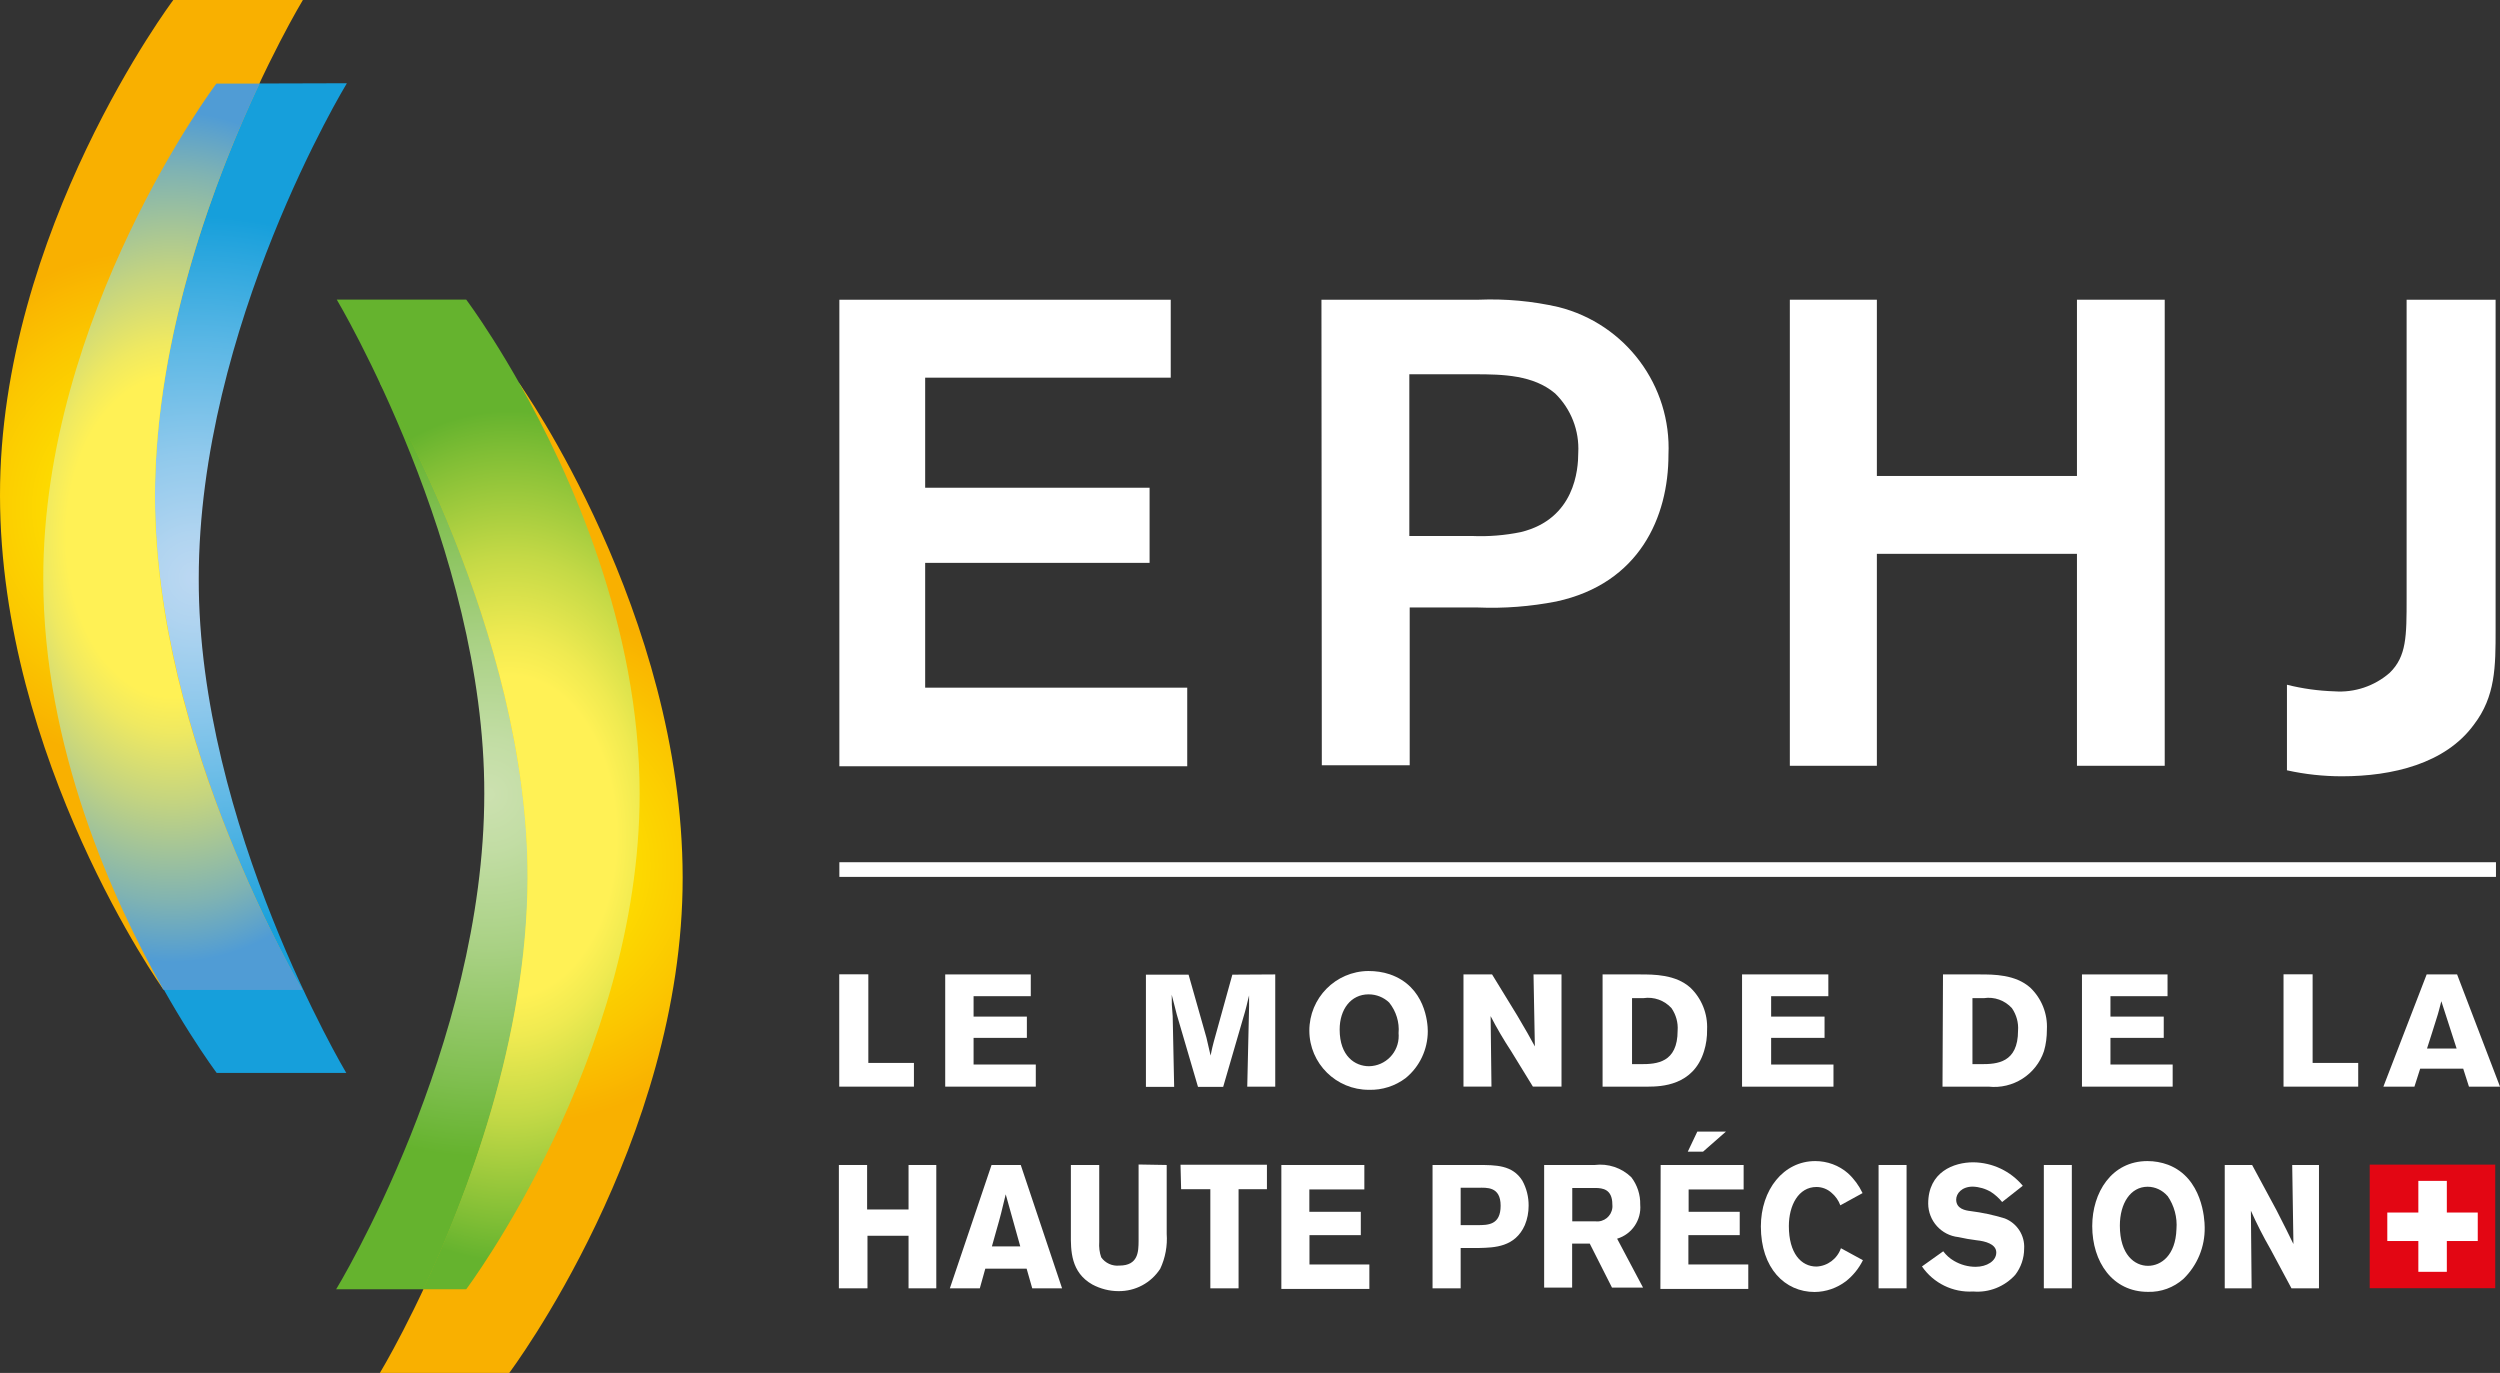 <?xml version="1.0" encoding="UTF-8"?> <svg xmlns="http://www.w3.org/2000/svg" xmlns:xlink="http://www.w3.org/1999/xlink" id="a" width="204.53" height="112.32" viewBox="0 0 204.53 112.32"><rect x="0" y="0" width="204.53" height="112.32" fill="#333333" stroke="none"/><defs><style>.h{fill:url(#g);}.i{fill:url(#f);}.j{fill:url(#d);}.k{fill:url(#e);}.l{fill:url(#c);}.m{fill:url(#b);}.n{fill:#fff;}.o{fill:#e30613;}.p{fill:none;stroke:#fff;stroke-miterlimit:10;stroke-width:1.2px;}</style><radialGradient id="b" cx="205.63" cy="-402.5" fx="205.63" fy="-402.5" r="29.94" gradientTransform="translate(-189.67 -355.21) scale(1 -1)" gradientUnits="userSpaceOnUse"><stop offset="0" stop-color="#bcd8f2"></stop><stop offset=".12" stop-color="#b0d4f0"></stop><stop offset=".34" stop-color="#90c9ec"></stop><stop offset=".64" stop-color="#5bb7e5"></stop><stop offset=".99" stop-color="#169fdb"></stop></radialGradient><radialGradient id="c" cx="202.42" cy="-396.73" fx="202.42" fy="-396.73" r="38.26" gradientTransform="translate(-189.67 -355.21) scale(1 -1)" gradientUnits="userSpaceOnUse"><stop offset=".02" stop-color="#ffed00"></stop><stop offset=".15" stop-color="#fee300"></stop><stop offset=".38" stop-color="#fbc800"></stop><stop offset=".55" stop-color="#f9b000"></stop></radialGradient><radialGradient id="d" cx="203.82" cy="-290.13" fx="203.82" fy="-290.13" r="27.28" gradientTransform="translate(-189.67 -391.27) scale(1 -1.5)" gradientUnits="userSpaceOnUse"><stop offset=".32" stop-color="#fff155"></stop><stop offset=".39" stop-color="#efe961"></stop><stop offset=".53" stop-color="#c4d480"></stop><stop offset=".73" stop-color="#80b3b2"></stop><stop offset=".85" stop-color="#509cd5"></stop></radialGradient><radialGradient id="e" cx="-1029.4" cy="996.27" fx="-1029.4" fy="996.27" r="29.94" gradientTransform="translate(-989.49 -931.28) rotate(-180) scale(1 -1)" gradientUnits="userSpaceOnUse"><stop offset="0" stop-color="#cce1b0"></stop><stop offset=".15" stop-color="#c2dda4"></stop><stop offset=".42" stop-color="#a9d184"></stop><stop offset=".78" stop-color="#80bf50"></stop><stop offset=".99" stop-color="#65b32e"></stop></radialGradient><radialGradient id="f" cx="-1008.06" cy="727.13" fx="-1008.06" fy="727.13" r="38.26" gradientTransform="translate(-964.97 -656.31) rotate(-180) scale(1 -1)" gradientUnits="userSpaceOnUse"><stop offset=".02" stop-color="#ffed00"></stop><stop offset=".15" stop-color="#fee300"></stop><stop offset=".38" stop-color="#fbc800"></stop><stop offset=".55" stop-color="#f9b000"></stop></radialGradient><radialGradient id="g" cx="-1031.19" cy="890.69" fx="-1031.19" fy="890.69" r="27.28" gradientTransform="translate(-989.49 -1267.63) rotate(-180) scale(1 -1.5)" gradientUnits="userSpaceOnUse"><stop offset=".32" stop-color="#fff155"></stop><stop offset=".4" stop-color="#efea51"></stop><stop offset=".56" stop-color="#c4d946"></stop><stop offset=".77" stop-color="#80be35"></stop><stop offset=".85" stop-color="#65b32e"></stop></radialGradient></defs><path class="n" d="M75.69,30.9v9h18.36v6.15h-18.36v10.21h21.44v6.43h-28.46V24.52h27.11v6.38h-20.09Z"></path><path class="n" d="M108.11,24.52h12.86c2.19-.09,4.39,.11,6.53,.6,5.49,1.38,9.26,6.43,9,12.09,0,5.08-2.37,10.53-9.18,12-2.11,.41-4.27,.58-6.42,.49h-5.57v12.91h-7.19l-.03-38.09Zm7.19,6.1v13.23h5.13c1.34,.06,2.69-.05,4-.32,4.42-1.08,4.69-5.13,4.69-6.48,.1-1.82-.59-3.59-1.89-4.86-1.78-1.51-4.26-1.57-6.58-1.57h-5.35Z"></path><path class="n" d="M177.1,24.52V62.65h-7.18v-17.34h-16.37v17.34h-7.12V24.52h7.12v14.42h16.37v-14.42h7.18Z"></path><path class="n" d="M204.17,24.52v27c0,3,0,5.45-1.78,7.77-2.33,3.19-6.67,4.22-10.79,4.22-1.51,0-3.02-.16-4.5-.49v-7c1.27,.32,2.58,.5,3.89,.54,1.64,.12,3.27-.43,4.51-1.51,1.39-1.35,1.39-3,1.39-6.1V24.52h7.28Z"></path><path class="m" d="M17.7,6.84S3.5,25.75,3.54,47.37c.04,21.62,14.19,40.41,14.19,40.41h10.6s-12.12-20.3-12.07-40.44c0-20.65,12.12-40.53,12.12-40.53l-10.68,.03Z"></path><path class="l" d="M14.17,.01S-.03,18.92,0,40.54s13.33,40.36,13.33,40.36h11.35s-12-20.23-12-40.37C12.74,19.87,24.78,0,24.78,0H14.17Z"></path><path class="j" d="M21.24,6.84h-3.54S3.5,25.75,3.54,47.37c0,13.72,5.68,26.25,9.84,33.62h11.38s-12.13-20.3-12.09-40.44c.04-13.24,5-26.14,8.57-33.71Z"></path><path class="k" d="M38.14,105.48s14.19-18.9,14.19-40.53-14.19-40.44-14.19-40.44h-10.59s12.12,20.3,12.07,40.44c0,20.66-12.12,40.53-12.12,40.53h10.64Z"></path><path class="i" d="M41.67,112.31s14.21-18.91,14.18-40.53-13.33-40.36-13.33-40.36h-11.34s12,20.24,12,40.38c-.06,20.65-12.1,40.52-12.1,40.52h10.59Z"></path><path class="h" d="M34.6,105.48h3.54s14.19-18.9,14.19-40.53c0-13.72-5.68-26.25-9.85-33.61h-11.4s12.12,20.3,12.08,40.44c-.03,13.23-4.99,26.13-8.56,33.7Z"></path><path class="n" d="M68.66,79.71h2.38v7.25h3.73v1.94h-6.11v-9.19Z"></path><path class="n" d="M77.33,79.72h7v1.78h-4.68v1.67h4.36v1.74h-4.36v2.18h5.09v1.81h-7.41v-9.18Z"></path><path class="n" d="M104.33,79.72v9.18h-2.29l.15-6.54v-.92l-.08,.32c-.12,.52-.14,.59-.25,1l-1.79,6.16h-2.06l-1.73-5.9-.42-1.64c0,.73,0,.88,.08,1.76l.12,5.78h-2.31v-9.18h3.49l1.46,5.15,.34,1.47c.13-.64,.15-.7,.26-1.13l1.52-5.49,3.51-.02Z"></path><path class="n" d="M112,89.16c-2.68,.01-4.87-2.15-4.88-4.83-.01-2.68,2.15-4.87,4.83-4.89,.59,0,1.19,.08,1.75,.27,2.92,1,3.11,4,3.11,4.65,0,1.49-.66,2.9-1.81,3.84-.86,.65-1.92,.99-3,.96Zm1.65-7.14c-.45-.43-1.05-.67-1.68-.67-1.45,0-2.37,1.22-2.37,2.88,0,2.19,1.27,3,2.4,3,1.36-.02,2.45-1.14,2.43-2.51,0-.06,0-.13-.01-.19,.08-.9-.2-1.8-.77-2.51Z"></path><path class="n" d="M119.73,79.72h2.34l2.07,3.38c.76,1.29,1,1.71,1.43,2.51l-.11-5.89h2.29v9.18h-2.34l-1.78-2.9c-.61-.93-1.17-1.88-1.68-2.87l.07,5.77h-2.29v-9.18Z"></path><path class="n" d="M131.11,79.72h3.05c1.16,0,2.92,0,4.13,1.08,.93,.89,1.43,2.14,1.37,3.43,.01,.6-.07,1.2-.25,1.77-.87,2.84-3.54,2.89-4.54,2.9h-3.76v-9.18Zm2.41,1.94v5.4h.73c1.27,0,3-.1,3-2.74,.05-.65-.13-1.3-.5-1.84-.58-.64-1.44-.95-2.3-.82h-.93Z"></path><path class="n" d="M142.52,79.72h7.06v1.78h-4.68v1.67h4.37v1.74h-4.37v2.18h5.1v1.81h-7.48v-9.18Z"></path><path class="n" d="M158.96,79.72h3c1.16,0,2.92,0,4.14,1.08,.93,.89,1.43,2.14,1.36,3.43,0,.6-.07,1.2-.24,1.77-.64,1.91-2.53,3.12-4.54,2.9h-3.76l.04-9.18Zm2.41,1.94v5.4h.73c1.27,0,3-.1,3-2.74,.05-.65-.13-1.3-.5-1.84-.58-.64-1.44-.95-2.29-.82h-.94Z"></path><path class="n" d="M170.33,79.72h7v1.78h-4.67v1.67h4.36v1.74h-4.36v2.18h5.09v1.81h-7.42v-9.18Z"></path><path class="n" d="M186.82,79.71h2.38v7.25h3.73v1.94h-6.11v-9.19Z"></path><path class="n" d="M201.02,79.72l3.51,9.18h-2.54l-.47-1.47h-3.52l-.47,1.47h-2.54l3.54-9.18h2.49Zm-1.29,2.19c-.12,.46-.25,1-.39,1.41-.2,.69-.57,1.77-.78,2.46h2.42l-1.25-3.87Z"></path><path class="n" d="M76.6,95.31v10.09h-2.27v-4.3h-3.36v4.3h-2.34v-10.09h2.31v3.64h3.39v-3.64h2.27Z"></path><path class="n" d="M83.51,95.31l3.38,10.09h-2.44l-.46-1.61h-3.38l-.45,1.61h-2.45l3.41-10.09h2.39Zm-1.23,2.4c-.12,.51-.25,1-.38,1.56-.19,.76-.55,1.94-.75,2.7h2.32l-1.19-4.26Z"></path><path class="n" d="M95.45,95.31v5.63c.07,.98-.11,1.97-.53,2.86-.75,1.16-2.04,1.85-3.42,1.83-.74,0-1.47-.19-2.13-.54-1.77-1-1.77-2.78-1.76-4.15v-5.63h2.32v6.29c-.03,.43,.02,.86,.16,1.26,.33,.48,.91,.74,1.49,.68,1.56,0,1.56-1.17,1.57-2v-6.27l2.3,.04Z"></path><path class="n" d="M96.58,95.29h7.07v2h-2.32v8.11h-2.31v-8.11h-2.39l-.05-2Z"></path><path class="n" d="M104.83,95.31h6.79v2h-4.5v1.83h4.21v1.91h-4.2v2.4h4.9v2h-7.2v-10.14Z"></path><path class="n" d="M117.2,95.31h3.69c1.5,0,2.84,0,3.65,1.27,.35,.63,.53,1.35,.52,2.07,0,.54-.1,1.08-.31,1.58-.8,1.8-2.48,1.84-3.73,1.87h-1.52v3.3h-2.3v-10.09Zm2.3,1.86v3.06h1.37c.86,0,1.9,0,1.9-1.59s-1.15-1.47-1.82-1.47h-1.45Z"></path><path class="n" d="M126.33,95.31h4.13c1.1-.14,2.21,.23,3,1,.49,.64,.75,1.43,.73,2.24,.11,1.26-.68,2.43-1.89,2.79l2.12,4h-2.54l-1.82-3.6h-1.44v3.6h-2.29v-10.03Zm2.3,1.88v2.73h1.9c.69,.08,1.3-.42,1.38-1.1,.01-.09,.01-.18,0-.28,0-1.29-.85-1.33-1.33-1.35h-1.95Z"></path><path class="n" d="M135.86,95.31h6.79v2h-4.5v1.83h4.18v1.91h-4.2v2.4h4.9v2h-7.19l.02-10.14Zm3-2.73h2.34l-1.87,1.64h-1.25l.78-1.64Z"></path><path class="n" d="M152.41,103.1c-.33,.67-.81,1.26-1.39,1.72-.74,.56-1.63,.87-2.56,.88-2.43,0-4.4-1.94-4.4-5.36,0-3,1.85-5.35,4.45-5.35,.98,0,1.94,.35,2.68,1,.5,.46,.9,1.01,1.19,1.62l-1.82,1c-.14-.39-.38-.73-.69-1-.34-.32-.79-.5-1.26-.5-1.48,0-2.26,1.51-2.26,3.2,0,2.22,1,3.31,2.26,3.31,.91-.04,1.7-.64,2-1.5l1.8,.98Z"></path><path class="n" d="M155.98,95.31v10.09h-2.29v-10.09h2.29Z"></path><path class="n" d="M158.98,102.37c.24,.32,.54,.59,.89,.79,.53,.31,1.14,.48,1.76,.48,.91,0,1.69-.47,1.69-1.17s-.92-.93-1.6-1c-.5-.06-1-.15-1.5-.26-1.4-.15-2.46-1.33-2.47-2.74,0-2.6,2.1-3.38,3.69-3.38,1.57,.02,3.05,.72,4.05,1.92l-1.69,1.33c-.26-.32-.57-.6-.91-.82-.45-.27-.96-.42-1.49-.44-.91,0-1.36,.57-1.36,1.06,0,.77,.77,.89,1.17,.94,.95,.12,1.89,.32,2.8,.6,1.01,.39,1.66,1.4,1.59,2.48,0,.77-.26,1.53-.73,2.14-.87,.96-2.14,1.47-3.44,1.36-1.66,.1-3.25-.68-4.19-2.05l1.74-1.24Z"></path><path class="n" d="M169.5,95.31v10.09h-2.29v-10.09h2.29Z"></path><path class="n" d="M175.73,105.69c-2.91,0-4.56-2.46-4.56-5.38,0-2.73,1.57-5.32,4.52-5.32,.57,0,1.14,.1,1.68,.3,2.81,1.07,3,4.44,3,5.12,.03,1.59-.6,3.11-1.74,4.22-.8,.71-1.83,1.09-2.9,1.06Zm1.59-7.85c-.41-.47-1-.75-1.62-.75-1.39,0-2.27,1.35-2.27,3.18,0,2.4,1.22,3.29,2.3,3.29s2.26-.86,2.33-3c.08-.96-.18-1.93-.73-2.72h-.01Z"></path><path class="n" d="M182,95.31h2.25l2,3.71c.73,1.42,.95,1.88,1.38,2.76l-.1-6.47h2.19v10.09h-2.25l-1.71-3.19c-.59-1.03-1.13-2.08-1.61-3.16l.06,6.35h-2.2v-10.09Z"></path><rect class="o" x="193.87" y="95.28" width="10.27" height="10.11"></rect><polygon class="n" points="202.71 99.2 200.18 99.2 200.18 96.61 197.85 96.61 197.85 99.2 195.31 99.2 195.31 101.53 197.85 101.53 197.85 104.05 200.18 104.05 200.18 101.53 202.71 101.53 202.71 99.2"></polygon><line class="p" x1="68.67" y1="71.14" x2="204.2" y2="71.14"></line></svg> 